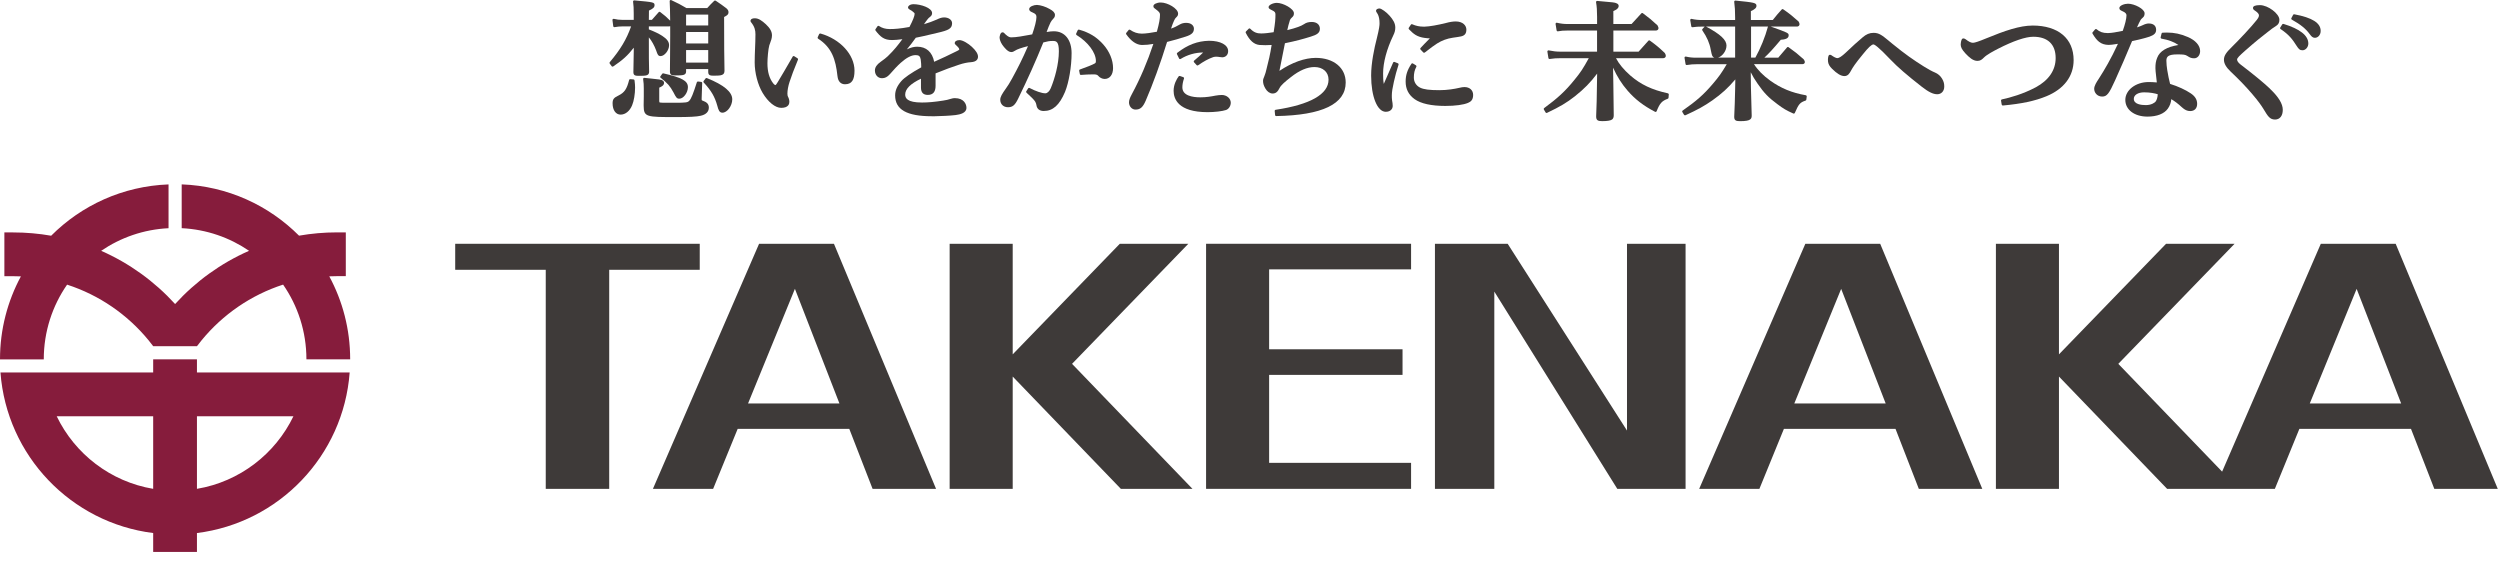 <svg width="218" height="49" viewBox="0 0 218 49" fill="none" xmlns="http://www.w3.org/2000/svg">
    <path d="M3.817 31.332C3.817 28.911 4.569 26.667 5.85 24.821C8.658 25.729 11.111 27.43 12.944 29.659C13.085 29.831 13.224 30.009 13.359 30.188H17.176C17.311 30.009 17.448 29.834 17.591 29.659C19.425 27.428 21.878 25.727 24.687 24.818C25.969 26.667 26.72 28.911 26.72 31.332H30.535C30.535 28.714 29.876 26.25 28.713 24.096C28.938 24.087 29.164 24.08 29.391 24.08H30.154V20.263H29.391C28.26 20.263 27.154 20.362 26.076 20.55C23.437 17.907 19.838 16.224 15.843 16.078V19.897C18.016 20.005 20.029 20.716 21.718 21.87C19.252 22.954 17.057 24.545 15.269 26.512C13.48 24.547 11.288 22.956 8.822 21.872C10.511 20.719 12.524 20.005 14.697 19.9V16.081C10.702 16.229 7.1 17.909 4.461 20.555C3.384 20.366 2.276 20.268 1.144 20.268H0.381V24.085H1.144C1.371 24.085 1.598 24.089 1.822 24.1C0.66 26.254 0 28.718 0 31.337H3.817V31.332Z" fill="#861C3C"/>
    <path d="M17.174 32.479V31.335H13.357V32.479H0.041C0.579 39.74 6.199 45.588 13.357 46.481V48.126H17.174V46.481C24.333 45.588 29.952 39.74 30.491 32.479H17.174ZM4.944 36.296H13.357V42.626C9.639 42.002 6.529 39.586 4.944 36.296ZM17.174 42.626V36.296H25.588C24.003 39.586 20.893 42.002 17.174 42.626Z" fill="#861C3C"/>
    <path d="M61.017 21.258H39.694V23.526H47.589V42.629H53.123V23.526H61.017V21.258Z" fill="#3E3A39"/>
    <path d="M66.192 21.257L56.933 42.631H62.184L64.325 37.398H74.058L76.091 42.631H81.625L72.72 21.257H66.192ZM65.23 35.181L69.316 25.186L73.198 35.181H65.23Z" fill="#3E3A39"/>
    <path d="M157.426 21.257L148.167 42.631H153.418L155.556 37.398H165.289L167.322 42.631H172.856L163.952 21.257H157.423H157.426ZM156.463 35.183L160.55 25.189L164.432 35.183H156.463Z" fill="#3E3A39"/>
    <path d="M208.903 21.257H202.375L193.769 41.127L184.716 31.727L194.857 21.257H188.881L179.541 30.899V21.257H174.043V42.628H179.541V32.836L188.973 42.628H198.367L200.506 37.395H210.238L212.272 42.628H217.805L208.901 21.255L208.903 21.257ZM201.412 35.183L205.499 25.189L209.381 35.183H201.412Z" fill="#3E3A39"/>
    <path d="M103.623 21.257H97.647L88.308 30.899V21.257H82.809V42.628H88.308V32.836L97.739 42.628H103.983L93.482 31.727L103.623 21.257Z" fill="#3E3A39"/>
    <path d="M105.17 42.628H123.046V40.36H110.668V32.69H122.301V30.457H110.668V23.488H123.046V21.257H105.17V42.628Z" fill="#3E3A39"/>
    <path d="M141.874 37.544L131.469 21.257H125.127V42.628H130.304V25.427L141.028 42.628H146.982V21.257H141.874V37.544Z" fill="#3E3A39"/>
    <path d="M61.642 6.809C61.6 6.793 61.553 6.806 61.526 6.84L61.355 7.067C61.326 7.105 61.328 7.159 61.362 7.192C62.024 7.91 62.325 8.422 62.549 9.221C62.648 9.598 62.729 9.827 62.996 9.827C63.411 9.827 63.853 9.23 63.853 8.664C63.853 8.018 63.13 7.41 61.642 6.809Z" fill="#3E3A39"/>
    <path d="M61.292 8.788C61.187 8.743 61.185 8.741 61.185 8.642V8.566L61.23 7.242C61.23 7.19 61.194 7.145 61.142 7.141L60.871 7.107C60.824 7.1 60.779 7.13 60.765 7.174C60.449 8.171 60.274 8.604 60.119 8.768C59.968 8.936 59.877 8.961 58.824 8.961C57.659 8.961 57.59 8.961 57.505 8.922C57.505 8.922 57.486 8.9 57.486 8.788V7.643C57.711 7.551 57.906 7.432 57.906 7.226C57.906 7.087 57.796 7.02 57.691 6.975C57.574 6.937 57.505 6.928 56.847 6.858L56.19 6.788C56.16 6.784 56.129 6.795 56.109 6.818C56.089 6.84 56.077 6.869 56.082 6.901C56.127 7.244 56.138 7.388 56.138 7.713V8.435L56.127 9.093V9.23C56.14 10.21 56.353 10.21 58.974 10.21C60.114 10.21 60.77 10.175 61.099 10.094C61.557 9.995 61.811 9.744 61.811 9.387C61.811 9.05 61.605 8.902 61.297 8.788H61.292Z" fill="#3E3A39"/>
    <path d="M55.245 6.925L54.962 6.903C54.913 6.898 54.87 6.93 54.859 6.977C54.661 7.765 54.455 8.067 53.939 8.326C53.537 8.521 53.418 8.635 53.418 9.014C53.418 9.602 53.699 9.995 54.116 9.995C54.533 9.995 54.919 9.681 55.123 9.176C55.278 8.803 55.379 8.198 55.379 7.632C55.379 7.439 55.366 7.291 55.332 7.011C55.325 6.963 55.289 6.928 55.242 6.923L55.245 6.925Z" fill="#3E3A39"/>
    <path d="M57.848 6.396C57.81 6.387 57.769 6.403 57.747 6.434L57.59 6.649C57.558 6.692 57.565 6.753 57.61 6.786C58.18 7.222 58.44 7.518 58.725 8.054C58.959 8.51 59.015 8.606 59.243 8.606C59.598 8.606 59.986 8.081 59.986 7.603C59.986 7.056 59.488 6.775 57.85 6.398L57.848 6.396Z" fill="#3E3A39"/>
    <path d="M56.603 6.241C56.58 5.231 56.58 5.191 56.58 3.259C56.831 3.559 57.06 3.968 57.224 4.417C57.334 4.755 57.397 4.892 57.601 4.892C57.949 4.892 58.344 4.387 58.344 3.945C58.344 3.645 58.164 3.398 57.745 3.126C57.453 2.938 57.078 2.756 56.625 2.583C56.609 2.579 56.596 2.572 56.58 2.565V2.301H58.349C58.382 2.301 58.414 2.296 58.441 2.287C58.441 2.543 58.441 2.837 58.441 3.176C58.441 3.791 58.436 4.282 58.429 4.946C58.427 5.31 58.423 5.725 58.418 6.241C58.418 6.544 58.577 6.578 58.914 6.578C59.547 6.578 59.827 6.564 59.827 6.23V6.023H61.757V6.275C61.757 6.584 61.95 6.6 62.262 6.6C62.897 6.6 63.176 6.562 63.176 6.171C63.153 4.96 63.142 3.943 63.142 1.482C63.42 1.34 63.526 1.259 63.526 1.071C63.526 0.936 63.476 0.844 63.339 0.721C62.998 0.461 62.857 0.364 62.545 0.153L62.406 0.061C62.368 0.034 62.316 0.039 62.282 0.072C62.006 0.339 61.908 0.436 61.672 0.701H59.854C59.325 0.387 59.138 0.295 58.535 0.01C58.503 -0.006 58.467 -0.002 58.438 0.016C58.409 0.037 58.393 0.068 58.396 0.104C58.418 0.586 58.431 0.936 58.438 1.802C58.104 1.468 57.967 1.347 57.57 1.049C57.527 1.017 57.469 1.024 57.435 1.064C57.17 1.374 57.09 1.466 56.845 1.731H56.58C56.58 1.448 56.58 1.311 56.589 0.921C56.906 0.777 57.076 0.656 57.076 0.461C57.076 0.194 57.011 0.189 55.312 0.034C55.283 0.032 55.254 0.043 55.231 0.063C55.211 0.084 55.2 0.115 55.205 0.144C55.249 0.541 55.261 0.685 55.261 1.185V1.731H54.24C53.993 1.731 53.786 1.706 53.528 1.643C53.497 1.636 53.463 1.643 53.438 1.666C53.414 1.688 53.403 1.719 53.407 1.751L53.474 2.283C53.479 2.31 53.492 2.334 53.515 2.35C53.537 2.366 53.564 2.372 53.591 2.368C53.833 2.323 54.056 2.303 54.253 2.303H55.032C54.632 3.432 54.103 4.318 53.171 5.422C53.142 5.458 53.14 5.507 53.167 5.545L53.337 5.772C53.369 5.815 53.429 5.824 53.472 5.794C54.296 5.238 54.722 4.856 55.265 4.161V4.354C55.265 4.43 55.254 5.045 55.231 6.288C55.231 6.591 55.413 6.613 55.714 6.613C56.347 6.613 56.605 6.6 56.605 6.241H56.603ZM59.827 2.218V1.273H61.757V2.218H59.827ZM59.827 3.791V2.79H61.757V3.791H59.827ZM61.757 4.363V5.456H59.827V4.363H61.757Z" fill="#3E3A39"/>
    <path d="M71.544 2.924C71.496 2.911 71.447 2.933 71.427 2.978L71.303 3.25C71.283 3.295 71.299 3.346 71.339 3.373C72.533 4.138 72.87 5.182 73.025 6.616C73.047 6.797 73.112 7.347 73.689 7.347C74.266 7.347 74.513 6.981 74.513 6.162C74.513 4.767 73.265 3.405 71.544 2.922V2.924Z" fill="#3E3A39"/>
    <path d="M69.544 5.085L69.261 4.904C69.239 4.888 69.21 4.883 69.185 4.89C69.158 4.897 69.135 4.912 69.122 4.937C68.507 6.005 68.119 6.667 67.823 7.152C67.784 7.215 67.668 7.403 67.625 7.421C67.616 7.421 67.538 7.417 67.421 7.266C67.084 6.831 66.921 6.261 66.921 5.516C66.921 5.099 66.99 4.26 67.084 3.952C67.105 3.887 67.129 3.824 67.154 3.759C67.235 3.546 67.316 3.324 67.316 3.084C67.316 2.758 67.152 2.46 66.786 2.117C66.431 1.793 66.146 1.594 65.826 1.594C65.471 1.594 65.444 1.764 65.444 1.818C65.444 1.868 65.464 1.915 65.5 1.948C65.81 2.336 65.875 2.648 65.875 2.994C65.875 3.411 65.857 3.82 65.841 4.217C65.826 4.616 65.808 5.027 65.808 5.449C65.808 6.351 66.079 7.392 66.501 8.101C66.983 8.907 67.605 9.405 68.123 9.405C68.763 9.405 68.832 9.044 68.832 8.886C68.832 8.729 68.79 8.57 68.716 8.438C68.696 8.4 68.662 8.332 68.662 8.173C68.662 7.879 68.732 7.493 68.85 7.141C69.034 6.575 69.207 6.122 69.584 5.202C69.602 5.157 69.584 5.108 69.546 5.081L69.544 5.085Z" fill="#3E3A39"/>
    <path d="M84.755 4.089C84.443 3.797 83.951 3.497 83.668 3.497C83.419 3.497 83.253 3.604 83.253 3.766C83.253 3.831 83.298 3.874 83.368 3.939C83.395 3.963 83.426 3.993 83.466 4.033C83.601 4.156 83.648 4.264 83.65 4.286C83.65 4.322 83.65 4.356 83.435 4.457L83.406 4.471C82.802 4.767 82.125 5.101 81.46 5.388C81.292 4.538 80.771 4.073 79.981 4.073C79.703 4.073 79.434 4.138 79.079 4.304C79.333 4.004 79.589 3.667 79.858 3.29C80.278 3.209 80.682 3.115 81.238 2.983L81.734 2.866C82.715 2.642 83.022 2.496 83.022 2.025C83.022 1.735 82.722 1.518 82.324 1.518C82.095 1.518 81.88 1.61 81.685 1.706C81.341 1.856 81.014 1.978 80.572 2.11C80.684 1.946 80.798 1.78 80.906 1.654C80.953 1.596 80.987 1.558 81.094 1.477C81.213 1.381 81.278 1.3 81.278 1.141C81.278 0.69 80.3 0.364 79.636 0.364C79.429 0.378 79.299 0.434 79.221 0.539C79.18 0.58 79.18 0.624 79.18 0.642C79.18 0.741 79.252 0.788 79.304 0.822C79.465 0.903 79.591 0.992 79.708 1.109C79.739 1.141 79.757 1.172 79.757 1.197C79.757 1.39 79.604 1.78 79.304 2.352C78.462 2.503 78.018 2.534 77.58 2.534C77.219 2.534 76.914 2.446 76.651 2.269C76.606 2.238 76.546 2.249 76.514 2.296L76.344 2.545C76.319 2.581 76.321 2.626 76.346 2.662C76.777 3.225 77.102 3.492 77.782 3.492C78.047 3.492 78.285 3.467 78.687 3.418C78.312 3.925 77.98 4.356 77.41 4.906C77.25 5.054 77.118 5.159 76.788 5.395C76.46 5.624 76.292 5.875 76.292 6.144C76.292 6.537 76.552 6.82 76.912 6.82C77.17 6.82 77.374 6.717 77.596 6.47C77.946 6.07 78.242 5.747 78.55 5.471C79.037 5.036 79.474 4.807 79.82 4.807H79.865C80.127 4.807 80.242 4.91 80.287 5.189C80.327 5.438 80.329 5.682 80.332 5.873C79.432 6.371 78.862 6.766 78.59 7.078C78.227 7.495 78.056 7.89 78.056 8.319C78.056 9.56 79.073 10.136 81.256 10.136H81.519C82.044 10.125 82.831 10.094 83.33 10.033C83.736 9.979 84.274 9.854 84.274 9.403C84.274 9.088 84.061 8.557 83.258 8.557C83.143 8.557 83.078 8.57 82.908 8.619C82.71 8.691 82.468 8.736 82.237 8.772C81.499 8.889 80.931 8.94 80.397 8.94C79.086 8.94 78.933 8.545 78.933 8.247C78.933 7.758 79.385 7.305 80.309 6.863V7.634C80.309 8.065 80.504 8.276 80.906 8.276C81.355 8.276 81.582 8.011 81.582 7.486V6.398C82.374 6.077 83.04 5.83 83.619 5.644C84.001 5.516 84.353 5.442 84.669 5.422C85.177 5.388 85.282 5.141 85.282 4.939C85.282 4.702 85.105 4.414 84.752 4.087L84.755 4.089Z" fill="#3E3A39"/>
    <path d="M91.904 2.727C91.716 2.727 91.556 2.743 91.264 2.79C91.397 2.44 91.511 2.137 91.608 1.953C91.65 1.868 91.758 1.719 91.828 1.65C91.94 1.538 91.992 1.457 91.992 1.298C91.992 1.116 91.837 0.945 91.522 0.781C91.188 0.586 90.737 0.443 90.421 0.429C90.151 0.429 89.745 0.573 89.745 0.788C89.745 0.961 89.88 1.019 90.053 1.093C90.308 1.206 90.378 1.291 90.378 1.488C90.378 1.776 90.237 2.35 90.008 2.996L89.772 3.041C89.229 3.142 88.614 3.257 88.192 3.257C88.067 3.257 87.941 3.236 87.685 3.003C87.667 2.985 87.651 2.967 87.636 2.951C87.571 2.882 87.51 2.817 87.423 2.817C87.205 2.817 87.167 3.218 87.165 3.243V3.277C87.165 3.416 87.236 3.665 87.396 3.898C87.562 4.138 87.883 4.54 88.179 4.54C88.305 4.54 88.39 4.497 88.504 4.423C88.699 4.295 89.043 4.174 89.64 4.022C89.162 5.13 88.764 5.909 88.251 6.851C88.035 7.248 87.889 7.471 87.725 7.702C87.382 8.186 87.221 8.442 87.221 8.698C87.221 9.082 87.499 9.351 87.896 9.351C88.293 9.351 88.502 9.18 88.776 8.617C89.635 6.858 90.315 5.339 90.977 3.701C91.338 3.607 91.511 3.571 91.787 3.571H91.821C92.111 3.571 92.333 3.636 92.333 4.468C92.333 5.588 91.969 6.867 91.628 7.688C91.509 7.966 91.327 8.137 91.152 8.137C90.856 8.137 90.306 7.951 89.783 7.675C89.739 7.65 89.682 7.666 89.653 7.708L89.494 7.958C89.467 7.998 89.476 8.052 89.512 8.083C89.895 8.424 90.176 8.711 90.264 8.853C90.315 8.936 90.365 9.068 90.374 9.151C90.416 9.492 90.643 9.679 91.015 9.679C91.814 9.679 92.386 9.165 92.871 8.011C93.208 7.183 93.443 5.797 93.443 4.637C93.443 3.476 92.851 2.727 91.897 2.727H91.904Z" fill="#3E3A39"/>
    <path d="M94.092 2.583C94.045 2.57 93.996 2.592 93.976 2.637L93.841 2.931C93.821 2.976 93.837 3.03 93.879 3.057C94.871 3.663 95.562 4.589 95.562 5.314C95.562 5.474 95.533 5.489 95.443 5.545C95.235 5.66 94.781 5.842 94.169 6.059C94.121 6.075 94.095 6.124 94.104 6.171L94.16 6.454C94.169 6.503 94.213 6.537 94.265 6.533C94.676 6.501 94.963 6.488 95.23 6.488H95.45C95.612 6.497 95.713 6.539 95.784 6.631C95.881 6.755 96.11 6.885 96.325 6.885C96.769 6.885 97.059 6.512 97.059 5.938C97.059 5.238 96.749 4.488 96.209 3.88C95.625 3.225 94.992 2.837 94.09 2.583H94.092Z" fill="#3E3A39"/>
    <path d="M102.633 4.726L102.815 5.099C102.826 5.123 102.849 5.144 102.876 5.15C102.903 5.159 102.932 5.155 102.954 5.139C103.533 4.78 104.229 4.578 104.915 4.578C104.911 4.583 104.909 4.587 104.904 4.589C104.705 4.789 104.444 5.023 104.13 5.285C104.11 5.303 104.096 5.328 104.094 5.355C104.094 5.382 104.101 5.408 104.119 5.429L104.345 5.678C104.366 5.7 104.39 5.711 104.417 5.711C104.437 5.711 104.458 5.705 104.473 5.693C104.936 5.37 105.373 5.13 105.714 5.011C105.869 4.942 106.035 4.931 106.233 4.955L106.336 4.971C106.41 4.982 106.509 4.993 106.594 4.998C106.899 4.982 107.094 4.771 107.094 4.457C107.094 3.919 106.428 3.555 105.432 3.555C104.42 3.58 103.565 3.903 102.658 4.605C102.62 4.634 102.609 4.684 102.631 4.726H102.633Z" fill="#3E3A39"/>
    <path d="M106.533 8.283C106.387 8.283 106.183 8.303 105.97 8.341C105.611 8.413 105.178 8.487 104.677 8.487C103.959 8.487 103.102 8.335 103.102 7.614C103.102 7.385 103.156 7.1 103.243 6.856C103.252 6.831 103.25 6.804 103.239 6.78C103.228 6.755 103.208 6.737 103.183 6.728L102.889 6.625C102.849 6.611 102.801 6.625 102.777 6.661C102.613 6.885 102.339 7.349 102.339 7.917C102.339 8.613 102.723 9.78 105.301 9.78C105.916 9.78 106.576 9.703 106.906 9.593C107.144 9.515 107.323 9.241 107.323 8.956C107.323 8.584 106.969 8.281 106.533 8.281V8.283Z" fill="#3E3A39"/>
    <path d="M104.11 2.498C104.11 2.253 103.899 1.993 103.435 1.993C103.221 1.993 103.044 2.038 102.865 2.141C102.609 2.287 102.434 2.384 102.115 2.494C102.225 2.148 102.301 1.977 102.373 1.811C102.436 1.654 102.494 1.587 102.566 1.517L102.582 1.502C102.658 1.425 102.73 1.356 102.73 1.188C102.73 0.739 101.814 0.218 101.217 0.218C100.876 0.218 100.576 0.364 100.576 0.532C100.576 0.658 100.643 0.705 100.708 0.75L100.751 0.781C101.067 1.019 101.152 1.107 101.152 1.28C101.152 1.634 101.078 2.043 100.879 2.767C100.463 2.85 99.882 2.933 99.577 2.933C99.2 2.933 98.872 2.828 98.547 2.601C98.504 2.572 98.446 2.579 98.415 2.619L98.21 2.868C98.183 2.904 98.181 2.951 98.206 2.987C98.637 3.598 99.099 3.912 99.577 3.923C99.909 3.923 100.214 3.894 100.573 3.829C100.05 5.402 99.44 6.831 98.709 8.189C98.551 8.478 98.448 8.716 98.448 8.925C98.448 9.272 98.7 9.555 99.011 9.555C99.431 9.555 99.649 9.367 99.905 8.783C100.519 7.372 101.215 5.46 101.769 3.656C102.319 3.519 102.894 3.355 103.396 3.191C103.917 3.025 104.11 2.837 104.11 2.498Z" fill="#3E3A39"/>
    <path d="M114.736 5.047C113.771 5.047 112.655 5.449 111.567 6.18C111.746 5.31 111.881 4.616 112.047 3.77C112.999 3.577 113.618 3.407 114.3 3.194C114.814 3.037 115.095 2.88 115.095 2.512C115.095 2.144 114.816 1.915 114.385 1.915C114.109 1.915 113.896 1.975 113.719 2.101C113.582 2.193 113.4 2.278 113.198 2.35C112.911 2.453 112.657 2.527 112.251 2.626C112.343 2.206 112.386 2.07 112.417 1.978C112.429 1.946 112.435 1.921 112.444 1.886C112.476 1.742 112.512 1.661 112.662 1.52C112.776 1.419 112.83 1.338 112.83 1.152C112.83 0.764 111.892 0.25 111.34 0.25C111.026 0.25 110.62 0.429 110.62 0.62C110.62 0.743 110.71 0.788 110.891 0.878C111.165 1.008 111.219 1.075 111.219 1.264C111.219 1.661 111.197 1.969 111.062 2.808C110.73 2.864 110.261 2.918 109.983 2.918C109.637 2.918 109.356 2.848 109.024 2.507C109.006 2.489 108.982 2.478 108.955 2.478C108.932 2.473 108.903 2.489 108.885 2.507L108.647 2.745C108.618 2.774 108.609 2.821 108.629 2.859C108.968 3.539 109.35 3.876 109.832 3.921C110.153 3.941 110.501 3.952 110.887 3.921C110.761 4.729 110.613 5.359 110.431 6.055C110.389 6.268 110.335 6.418 110.256 6.636L110.225 6.714C110.169 6.849 110.137 6.923 110.137 7.06C110.137 7.28 110.2 7.477 110.342 7.72C110.494 7.987 110.734 8.155 110.97 8.155C111.275 8.155 111.428 7.971 111.569 7.691C111.69 7.437 112.052 7.123 112.559 6.73C113.311 6.135 113.986 5.846 114.623 5.846C115.357 5.846 115.849 6.288 115.849 6.946C115.849 8.213 114.255 9.122 111.237 9.573C111.185 9.582 111.147 9.629 111.154 9.681L111.188 10.031C111.192 10.082 111.235 10.121 111.286 10.121C115.308 10.051 117.345 9.066 117.345 7.195C117.345 5.911 116.297 5.047 114.736 5.047Z" fill="#3E3A39"/>
    <path d="M124.248 3.308C124.419 3.333 124.547 3.344 124.684 3.344C124.639 3.389 124.594 3.436 124.547 3.483C124.338 3.694 124.103 3.932 123.871 4.186C123.836 4.224 123.838 4.282 123.871 4.32L124.109 4.569C124.129 4.589 124.154 4.601 124.181 4.601C124.201 4.601 124.224 4.594 124.242 4.58L124.471 4.405C124.76 4.181 125.009 3.988 125.31 3.795C125.745 3.524 126.169 3.366 126.688 3.288C126.724 3.281 126.773 3.277 126.827 3.268C126.988 3.245 127.208 3.216 127.406 3.174C127.729 3.099 127.868 2.922 127.868 2.579C127.868 2.236 127.574 1.87 126.932 1.87C126.71 1.87 126.396 1.919 126.116 1.998C125.37 2.186 124.65 2.312 124.239 2.323H124.127C123.779 2.323 123.467 2.258 123.149 2.117C123.104 2.096 123.052 2.112 123.028 2.153L122.846 2.424C122.821 2.462 122.826 2.514 122.857 2.547C123.257 2.958 123.548 3.214 124.248 3.31V3.308Z" fill="#3E3A39"/>
    <path d="M121.89 5.516L121.607 5.404C121.558 5.384 121.502 5.406 121.479 5.458C121.327 5.815 121.167 6.174 121.01 6.533C120.898 6.788 120.786 7.042 120.678 7.291C120.673 7.3 120.669 7.309 120.667 7.316C120.667 7.309 120.665 7.3 120.662 7.291C120.615 7.029 120.606 6.75 120.606 6.414C120.606 5.462 120.92 4.284 121.49 3.097C121.616 2.846 121.67 2.639 121.67 2.408C121.67 2.022 121.475 1.717 121.183 1.383C120.907 1.064 120.458 0.739 120.294 0.739C120.148 0.739 119.991 0.802 119.991 0.939C119.991 1.008 120.038 1.08 120.095 1.163C120.112 1.188 120.128 1.215 120.139 1.233C120.245 1.432 120.296 1.702 120.296 2.036C120.296 2.209 120.27 2.496 120.063 3.324C119.834 4.212 119.563 5.498 119.563 6.584C119.563 8.418 120.099 9.748 120.837 9.748C121.257 9.748 121.445 9.488 121.445 9.232C121.445 9.064 121.419 8.916 121.396 8.795L121.389 8.752C121.367 8.613 121.367 8.447 121.367 8.314C121.367 8.036 121.423 7.673 121.546 7.136C121.656 6.638 121.789 6.149 121.953 5.64C121.968 5.59 121.944 5.536 121.894 5.518L121.89 5.516Z" fill="#3E3A39"/>
    <path d="M127.702 7.592C127.574 7.592 127.435 7.612 127.24 7.661C126.838 7.753 126.214 7.863 125.518 7.863C124.634 7.863 124.143 7.798 123.822 7.637C123.483 7.462 123.288 7.143 123.288 6.764C123.288 6.385 123.351 6.111 123.503 5.826C123.528 5.781 123.512 5.723 123.467 5.696L123.207 5.536C123.162 5.509 123.104 5.521 123.075 5.565C122.718 6.102 122.572 6.551 122.572 7.114C122.572 7.762 122.826 8.263 123.348 8.642C123.903 9.037 124.807 9.237 126.03 9.237C126.894 9.237 127.617 9.14 128.014 8.97C128.245 8.871 128.458 8.72 128.458 8.278C128.458 7.868 128.155 7.592 127.702 7.592Z" fill="#3E3A39"/>
    <path d="M145.441 8.137C144.054 7.836 143.076 7.372 142.169 6.587C141.588 6.077 141.169 5.568 140.915 5.074H145.035C145.159 5.074 145.26 4.984 145.26 4.874C145.26 4.8 145.226 4.704 145.174 4.628C145.17 4.621 145.165 4.616 145.159 4.61C144.633 4.118 144.465 3.972 143.87 3.539C143.83 3.51 143.772 3.515 143.738 3.553L142.885 4.504H140.686V2.664H144.389C144.526 2.664 144.622 2.574 144.622 2.453C144.622 2.406 144.6 2.352 144.566 2.28L144.546 2.233C144.539 2.22 144.532 2.209 144.521 2.2C143.994 1.717 143.826 1.574 143.258 1.152C143.217 1.123 143.161 1.127 143.125 1.165L142.273 2.094H140.684V0.968C140.931 0.86 141.148 0.728 141.148 0.519C141.148 0.407 141.077 0.326 140.94 0.279C140.789 0.216 140.762 0.205 139.281 0.081C139.252 0.081 139.221 0.09 139.201 0.113C139.18 0.135 139.171 0.167 139.176 0.196C139.241 0.575 139.266 0.921 139.266 1.468V2.094H136.671C136.366 2.094 136.079 2.058 135.767 1.984C135.736 1.975 135.7 1.984 135.677 2.007C135.653 2.029 135.641 2.063 135.646 2.094L135.736 2.648C135.74 2.675 135.754 2.698 135.776 2.714C135.798 2.729 135.823 2.734 135.85 2.731C136.164 2.678 136.315 2.664 136.658 2.664H139.263V4.504H136.036C135.72 4.504 135.408 4.468 135.049 4.394C135.018 4.387 134.984 4.394 134.961 4.419C134.937 4.441 134.926 4.475 134.932 4.506L135.022 5.061C135.031 5.115 135.08 5.15 135.134 5.144C135.522 5.085 135.722 5.076 136.025 5.076H138.541C138.018 6.026 137.832 6.302 137.273 6.986C136.503 7.935 135.841 8.55 134.654 9.423C134.614 9.452 134.602 9.508 134.627 9.553L134.775 9.802C134.802 9.847 134.856 9.863 134.903 9.84C136.032 9.304 136.62 8.954 137.32 8.404C138.128 7.765 138.693 7.19 139.27 6.418L139.252 7.533C139.241 8.539 139.227 9.122 139.185 10.136V10.159C139.185 10.502 139.355 10.563 139.714 10.563C140.163 10.563 140.455 10.513 140.581 10.415C140.677 10.334 140.718 10.224 140.718 10.044L140.684 7.363L140.659 5.898C141.005 6.672 141.415 7.318 141.925 7.904C142.585 8.664 143.3 9.214 144.319 9.748C144.344 9.762 144.373 9.764 144.4 9.753C144.427 9.744 144.447 9.724 144.458 9.697C144.732 9.005 144.914 8.804 145.43 8.611C145.466 8.597 145.491 8.563 145.495 8.525L145.518 8.243C145.522 8.193 145.488 8.148 145.441 8.137Z" fill="#3E3A39"/>
    <path d="M157.463 8.305C156.26 8.094 155.306 7.702 154.368 7.033C153.756 6.595 153.269 6.1 152.948 5.595H157.173C157.299 5.595 157.384 5.516 157.384 5.406C157.384 5.352 157.353 5.276 157.288 5.182C157.283 5.175 157.279 5.168 157.272 5.164C156.725 4.675 156.554 4.538 155.962 4.116C155.921 4.087 155.863 4.093 155.831 4.132C155.533 4.47 155.416 4.607 155.156 4.921L155.068 5.027H153.854C154.263 4.648 154.617 4.262 155.286 3.467C155.614 3.447 155.971 3.38 155.971 3.088C155.971 2.882 155.941 2.866 154.411 2.316H156.709C156.823 2.316 156.92 2.224 156.92 2.114C156.92 2.045 156.888 1.96 156.837 1.879C156.832 1.872 156.826 1.865 156.819 1.859C156.28 1.387 156.101 1.228 155.497 0.811C155.457 0.781 155.401 0.788 155.367 0.826C155.019 1.208 154.914 1.331 154.588 1.744H152.676V0.97C153.017 0.822 153.163 0.681 153.163 0.51C153.163 0.243 152.981 0.216 151.332 0.05C151.303 0.048 151.271 0.059 151.251 0.079C151.231 0.102 151.22 0.131 151.224 0.162C151.28 0.584 151.303 0.952 151.303 1.517V1.746H148.46C148.083 1.746 147.834 1.719 147.508 1.648C147.477 1.639 147.443 1.648 147.418 1.672C147.394 1.695 147.385 1.728 147.389 1.76L147.479 2.292C147.488 2.343 147.535 2.381 147.589 2.375C147.917 2.33 148.094 2.319 148.413 2.319H148.653C148.653 2.319 148.641 2.328 148.635 2.334L148.453 2.527C148.421 2.561 148.417 2.613 148.444 2.651C148.843 3.227 149.077 3.761 149.176 4.334C149.229 4.604 149.269 4.769 149.294 4.827C149.333 4.924 149.402 4.996 149.49 5.031H147.928C147.571 5.031 147.322 5.005 147.01 4.933C146.979 4.926 146.945 4.933 146.92 4.957C146.896 4.982 146.884 5.013 146.891 5.045L146.981 5.588C146.99 5.642 147.039 5.678 147.093 5.669C147.459 5.613 147.645 5.601 147.926 5.601H150.571C150.107 6.387 149.9 6.674 149.346 7.327C148.561 8.247 147.926 8.808 146.729 9.64C146.687 9.67 146.673 9.728 146.703 9.773L146.848 10.011C146.875 10.053 146.927 10.069 146.974 10.049C148.02 9.573 148.612 9.246 149.321 8.75C150.138 8.171 150.684 7.673 151.321 6.923L151.303 7.807C151.292 8.42 151.258 9.582 151.224 10.184C151.224 10.513 151.381 10.565 151.754 10.565C152.223 10.565 152.517 10.509 152.613 10.412C152.726 10.338 152.748 10.222 152.748 10.065C152.737 9.818 152.717 9.037 152.681 7.612L152.665 6.301C152.845 6.663 153.011 6.934 153.271 7.307C153.801 8.083 154.234 8.532 154.99 9.084C155.504 9.472 155.778 9.634 156.379 9.899C156.404 9.91 156.431 9.91 156.455 9.899C156.48 9.89 156.5 9.869 156.509 9.847C156.853 9.059 156.958 8.94 157.447 8.77C157.483 8.756 157.508 8.725 157.512 8.689L157.546 8.418C157.553 8.366 157.517 8.317 157.465 8.308L157.463 8.305ZM154.16 2.337C153.928 3.205 153.511 4.23 153.067 5.025H152.692V2.314H154.171C154.171 2.314 154.164 2.33 154.162 2.337H154.16ZM150.551 3.979C150.551 3.479 150.033 2.994 148.765 2.314H151.303V5.025H149.813C150.197 4.906 150.549 4.432 150.549 3.981L150.551 3.979Z" fill="#3E3A39"/>
    <path d="M168.719 6.319C168.495 6.23 168.102 6.014 167.739 5.785C166.85 5.224 166.121 4.722 165.01 3.813C164.904 3.728 164.808 3.647 164.72 3.575C164.13 3.086 163.861 2.864 163.374 2.864C163.026 2.864 162.732 2.987 162.416 3.261C161.936 3.676 161.588 3.975 160.941 4.598C160.607 4.91 160.365 5.07 160.217 5.07C160.111 5.07 159.916 4.975 159.685 4.809C159.658 4.796 159.62 4.776 159.572 4.776C159.467 4.776 159.44 4.883 159.433 4.915C159.409 5.005 159.395 5.092 159.395 5.191C159.395 5.263 159.395 5.325 159.406 5.384C159.436 5.601 159.534 5.779 159.752 5.994C160.183 6.425 160.535 6.634 160.829 6.634C161.148 6.634 161.285 6.389 161.413 6.153C161.567 5.875 161.752 5.574 162.445 4.731C162.921 4.138 163.203 3.874 163.363 3.874C163.45 3.874 163.76 4.046 164.853 5.2C165.468 5.846 166.285 6.553 167.579 7.563C168.176 8.027 168.569 8.218 168.93 8.218C169.292 8.218 169.539 7.937 169.539 7.554C169.539 7.322 169.507 7.127 169.354 6.869C169.206 6.618 169 6.436 168.717 6.317L168.719 6.319Z" fill="#3E3A39"/>
    <path d="M177.236 2.229C176.132 2.229 174.826 2.675 173.203 3.344C172.577 3.604 172.198 3.732 172.043 3.732C171.875 3.732 171.677 3.638 171.401 3.423C171.235 3.299 171.094 3.346 171.062 3.447C171.008 3.557 170.973 3.768 170.973 3.865C170.973 4.087 171.042 4.289 171.394 4.668C171.709 5.002 172.05 5.31 172.429 5.31C172.689 5.31 172.822 5.195 173.008 5.009C173.255 4.762 173.829 4.457 174.24 4.246C175.575 3.564 176.634 3.205 177.305 3.205C178.562 3.205 179.253 3.865 179.253 5.063C179.253 6.118 178.654 6.997 177.519 7.612C176.401 8.204 175.297 8.512 174.568 8.667C174.516 8.678 174.482 8.727 174.491 8.779L174.547 9.118C174.556 9.165 174.597 9.201 174.644 9.201C174.646 9.201 174.651 9.201 174.653 9.201C176.313 9.046 177.449 8.804 178.45 8.391C179.978 7.762 180.82 6.645 180.82 5.245C180.82 3.355 179.48 2.227 177.236 2.227V2.229Z" fill="#3E3A39"/>
    <path d="M187.429 3.2C187.855 3.046 188.014 2.884 188.014 2.599C188.014 2.249 187.781 2.047 187.372 2.047C187.229 2.047 187.047 2.096 186.876 2.182C186.767 2.236 186.585 2.307 186.345 2.388C186.473 2.103 186.558 1.921 186.663 1.735C186.699 1.679 186.746 1.632 186.847 1.542C186.989 1.428 187.009 1.284 187.009 1.158C187.009 0.779 186.12 0.324 185.564 0.324C185.263 0.324 184.807 0.476 184.807 0.705C184.807 0.853 184.935 0.909 185.039 0.957C185.386 1.098 185.429 1.235 185.429 1.34C185.429 1.618 185.306 2.132 185.104 2.691C184.509 2.812 184.163 2.871 183.854 2.882H183.764C183.373 2.882 183.086 2.781 182.833 2.556C182.812 2.538 182.788 2.53 182.761 2.532C182.734 2.532 182.709 2.545 182.691 2.565L182.476 2.814C182.449 2.846 182.444 2.893 182.467 2.929C182.839 3.559 183.174 3.903 183.876 3.916C184.027 3.916 184.226 3.894 184.684 3.82C184.092 5.112 183.477 6.147 183.057 6.797L182.99 6.903C182.821 7.159 182.613 7.48 182.613 7.744C182.613 8.076 182.873 8.42 183.311 8.42C183.719 8.42 183.91 8.18 184.442 6.993C184.942 5.877 185.386 4.87 185.916 3.586C186.843 3.391 187.305 3.239 187.429 3.198V3.2Z" fill="#3E3A39"/>
    <path d="M190.761 3.221C190.15 2.956 189.594 2.839 188.957 2.839C188.833 2.839 188.703 2.839 188.575 2.85C188.532 2.855 188.499 2.884 188.488 2.924L188.409 3.252C188.402 3.279 188.409 3.306 188.422 3.328C188.438 3.351 188.461 3.366 188.488 3.371C189.084 3.474 189.574 3.656 189.957 3.923C188.932 4.094 188.328 4.459 188.108 5.034C187.98 5.339 187.953 5.608 187.953 5.942C187.953 6.093 187.976 6.295 188.021 6.699C188.036 6.836 188.054 6.997 188.075 7.188C187.821 7.163 187.541 7.154 187.361 7.154C186.239 7.154 185.328 7.854 185.328 8.711C185.328 9.569 186.122 10.168 187.26 10.168C188.088 10.168 188.719 9.921 189.037 9.472C189.208 9.237 189.318 8.934 189.336 8.646C189.643 8.833 189.89 9.01 190.272 9.364C190.523 9.591 190.729 9.685 190.983 9.685C191.364 9.685 191.591 9.45 191.591 9.055C191.591 8.685 191.412 8.393 191.028 8.137C190.568 7.827 189.933 7.536 189.233 7.316C189.145 6.961 189.055 6.578 188.988 6.135L188.979 6.077C188.948 5.851 188.909 5.595 188.909 5.29C188.909 4.944 189.064 4.744 189.852 4.744C190.411 4.744 190.548 4.758 190.747 4.886C190.952 5.022 191.086 5.083 191.333 5.083C191.627 5.083 191.851 4.812 191.851 4.453C191.851 3.966 191.454 3.517 190.763 3.218L190.761 3.221ZM188.155 8.213C188.144 8.476 188.079 8.705 187.974 8.851C187.888 8.958 187.599 9.165 187.112 9.165C186.721 9.165 186.068 9.093 186.068 8.619C186.068 8.285 186.436 8.052 186.966 8.052C187.496 8.052 187.895 8.137 188.155 8.218V8.213Z" fill="#3E3A39"/>
    <path d="M197.94 7.733C197.441 7.255 196.501 6.481 195.363 5.613C195.173 5.462 195.074 5.316 195.074 5.193C195.074 5.054 195.276 4.868 195.776 4.419C196.748 3.562 197.3 3.133 197.704 2.821L197.8 2.747C198.05 2.538 198.227 2.424 198.355 2.341C198.406 2.307 198.449 2.28 198.483 2.256C198.685 2.121 198.763 1.971 198.763 1.722C198.763 1.197 197.765 0.447 197.069 0.447C196.66 0.447 196.461 0.528 196.461 0.694C196.461 0.815 196.528 0.86 196.674 0.957C196.878 1.098 196.981 1.226 196.981 1.338C196.981 1.45 196.923 1.567 196.788 1.742C196.328 2.328 195.327 3.393 194.625 4.087C194.154 4.549 193.927 4.834 193.927 5.209C193.927 5.539 194.118 5.871 194.524 6.254C195.265 6.952 195.879 7.594 196.407 8.216C196.934 8.835 197.179 9.183 197.383 9.515L197.408 9.557C197.756 10.134 197.931 10.424 198.384 10.424C198.801 10.424 199.059 10.101 199.059 9.578C199.059 9.055 198.694 8.456 197.942 7.742L197.94 7.733Z" fill="#3E3A39"/>
    <path d="M199.122 2.085C199.08 2.072 199.033 2.09 199.01 2.128L198.84 2.399C198.81 2.444 198.824 2.505 198.869 2.534C199.623 3.039 199.919 3.456 200.256 3.986C200.458 4.304 200.559 4.383 200.781 4.383C201.05 4.383 201.286 4.109 201.286 3.797C201.286 3.099 200.559 2.525 199.122 2.085Z" fill="#3E3A39"/>
    <path d="M200.063 1.246C200.02 1.237 199.977 1.259 199.957 1.298L199.809 1.58C199.784 1.627 199.802 1.686 199.849 1.713C200.621 2.144 201.059 2.5 201.414 2.985C201.557 3.182 201.674 3.297 201.856 3.297C202.138 3.297 202.363 3.034 202.363 2.7C202.363 2.002 201.633 1.54 200.065 1.246H200.063Z" fill="#3E3A39"/>
</svg>
